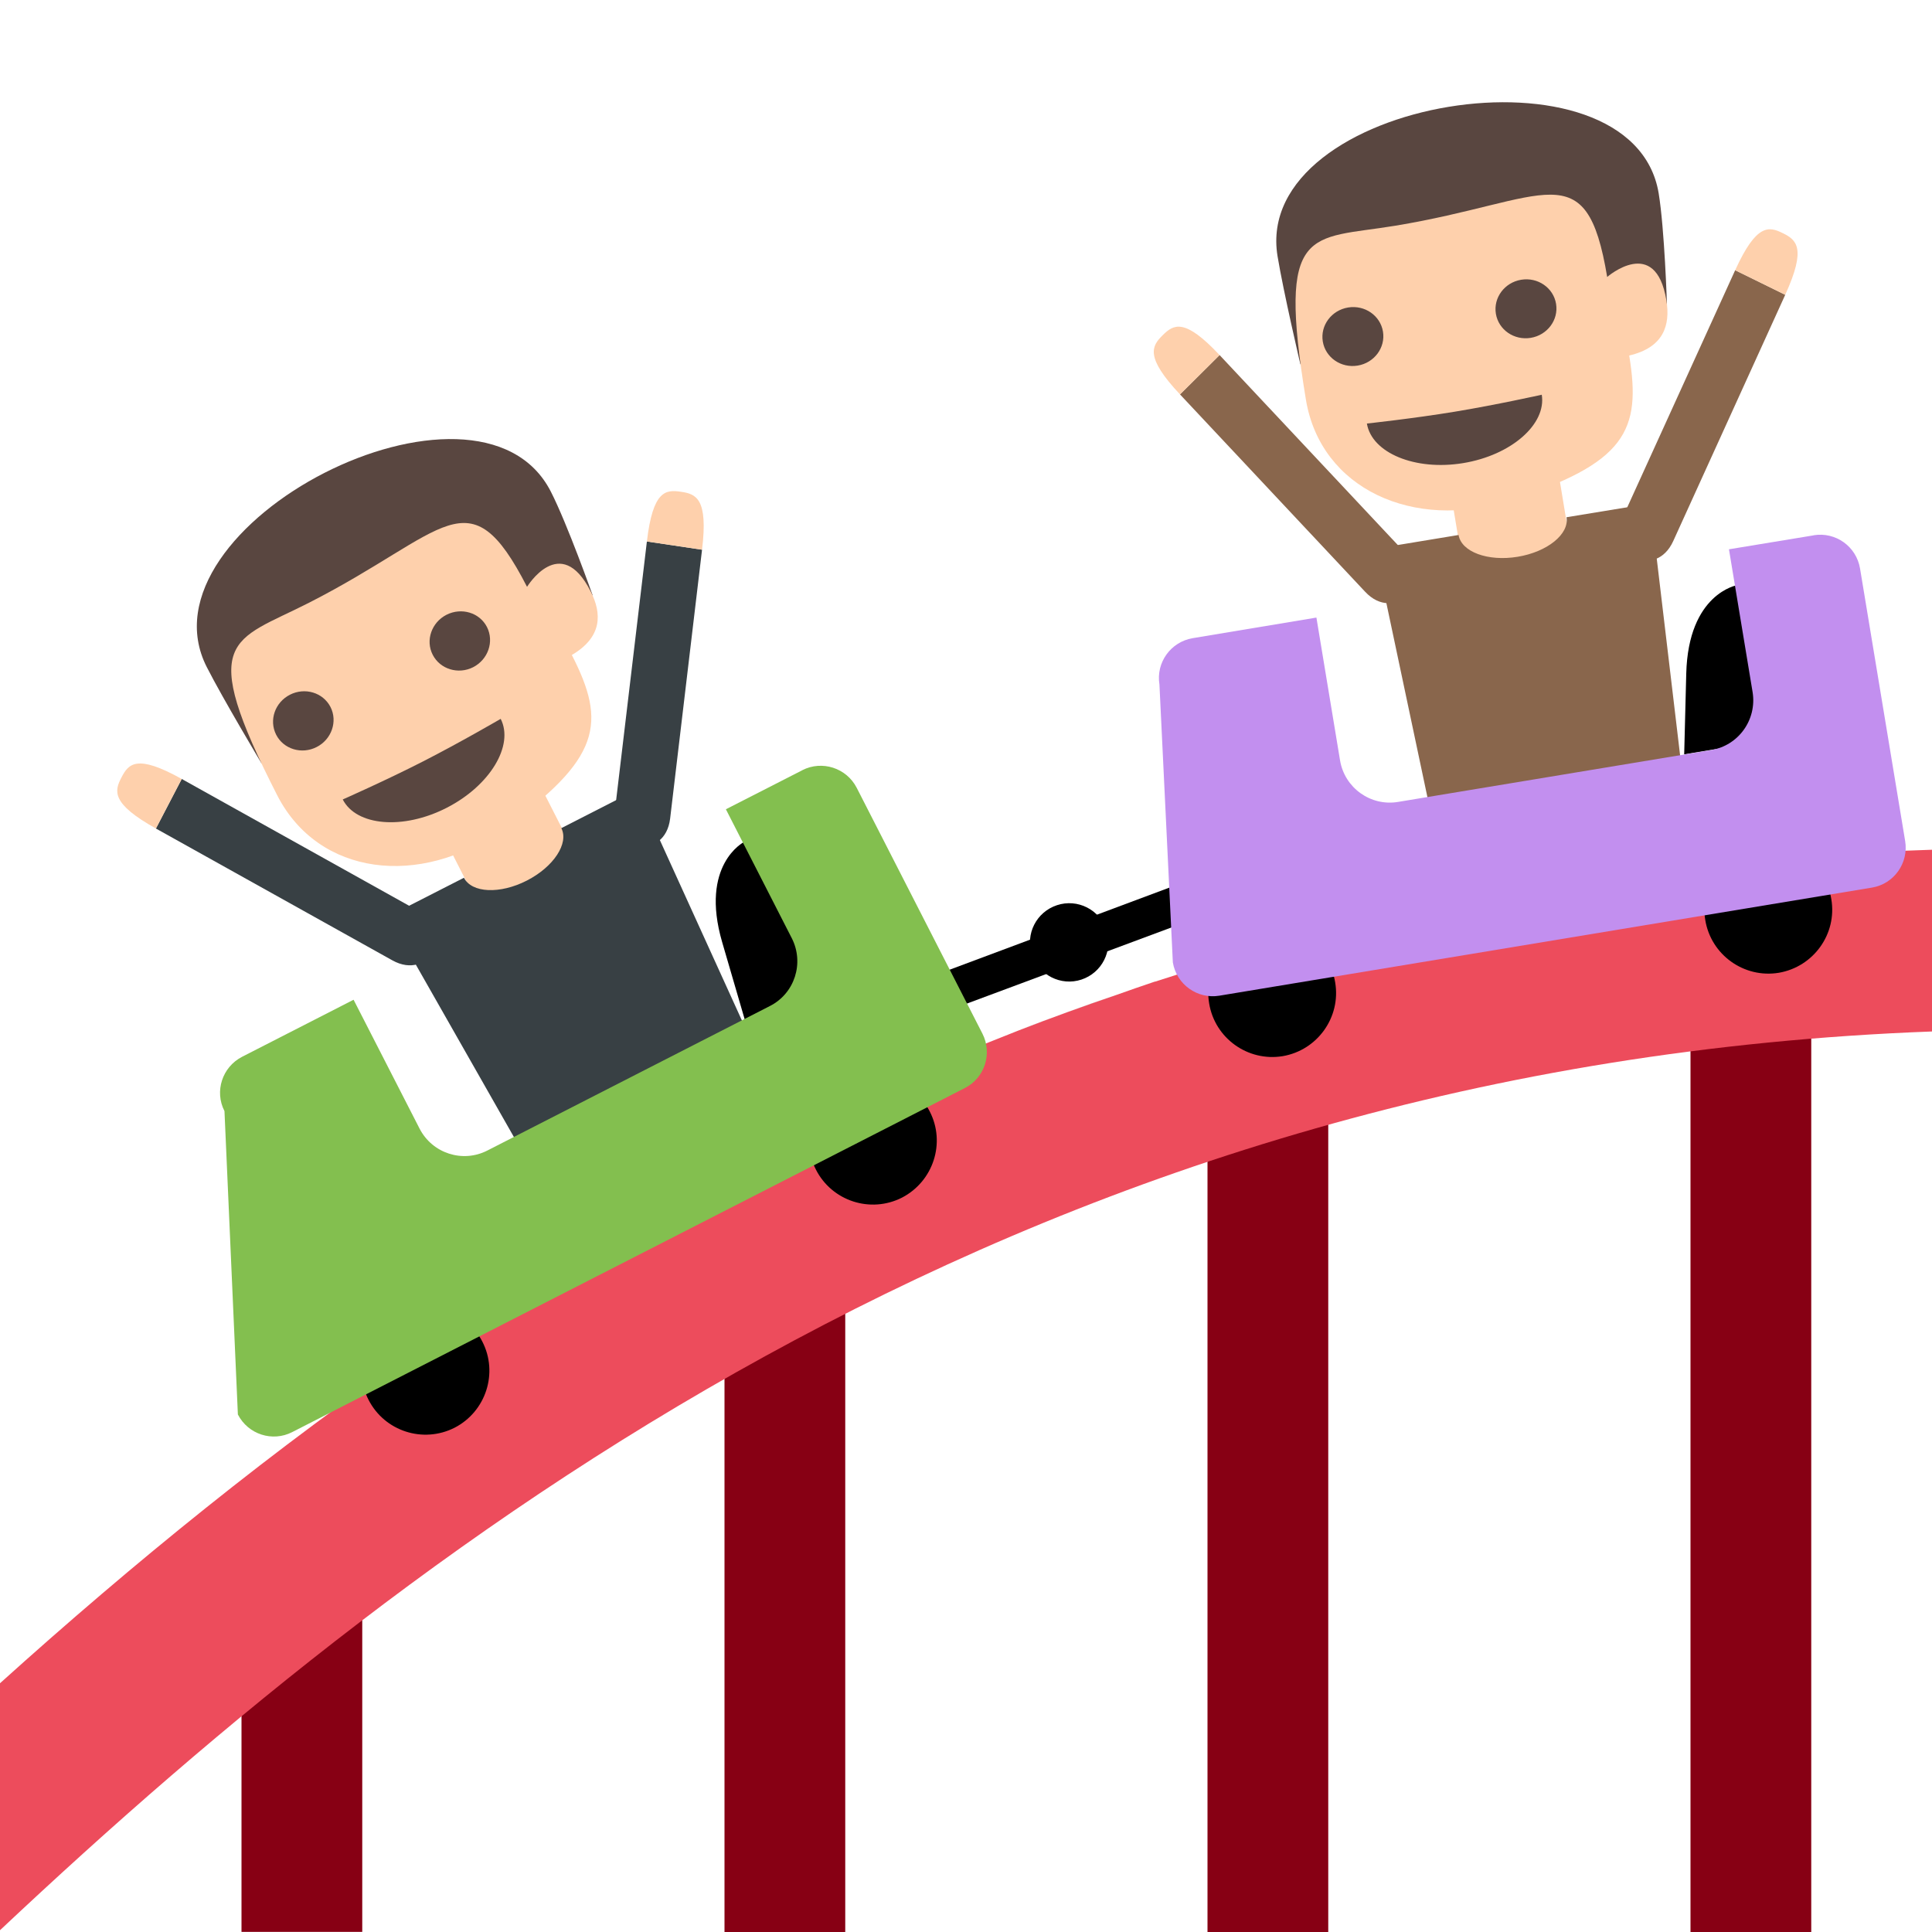 <svg xmlns="http://www.w3.org/2000/svg" viewBox="0 0 64 64" enable-background="new 0 0 64 64"><g fill="#870014"><path d="m40 32.544h4v31.456h-4z"/><path d="m28 64h-4v-21.456l4-1z"/><path d="m8 52.54h4v11.456h-4z"/><path d="m56 32.544h4v31.456h-4z"/></g><path fill="#ed4c5c" d="m38.26 32.515c-.42.139-.84.289-1.26.437-1.103.375-2.191.769-3.262 1.185-5.317 2.083-10.55 4.682-15.622 7.799-.308.192-.606.395-.918.59-1.052.661-2.082 1.333-3.098 2.02-5.02 3.435-9.684 7.233-14.1 11.214v8.181c14.377-13.52 34.483-28.675 64-29.772v-6.02c-9.507.304-18.01 1.868-25.74 4.37"/><g fill="#94989b"><path d="m37 32.951c-1.09.381-2.181.758-3.262 1.185 1.071-.416 2.159-.81 3.262-1.185"/><path d="m17.198 42.524c.312-.195.61-.397.918-.59-.032.021-.07.038-.103.061-.28.17-.534.356-.815.529"/></g><path transform="matrix(-.891.454-.454-.891 44.898 45.648)" fill="#fed0ac" d="m15.15 26.839h3.621v2.761h-3.621z"/><path fill="#384044" d="m12.865 30.355l2.504-1.278c.258.507 1.191.549 2.082.094.887-.454 1.401-1.232 1.144-1.738l2.502-1.279 3.737 8.216-7.506 3.83-4.463-7.845"/><path fill="#594640" d="m6.851 22.1c.55 1.079 1.811 3.184 1.811 3.184l10.968-5.57c0 0-.833-2.352-1.383-3.429-2.401-4.705-13.797 1.112-11.396 5.815"/><path fill="#fed0ac" d="m10.245 19.962c4.563-2.328 5.28-4.29 7.214-.522 0 0 1.105-1.816 2.104.143.383.748.389 1.519-.62 2.115 1.146 2.243.995 3.441-2.345 5.804-2.676 1.892-6.04 1.531-7.416-1.159-2.687-5.262-1.487-5.078 1.063-6.381"/><g fill="#594640"><path d="m11.354 26.483c.449.877 1.996 1.016 3.44.278 1.443-.737 2.239-2.07 1.792-2.948 0 0-1.351.787-2.576 1.412-1.224.626-2.656 1.258-2.656 1.258"/><path d="m14.334 21.69c.244.479.846.662 1.34.412.497-.256.7-.85.458-1.33-.245-.479-.844-.659-1.343-.406-.492.253-.701.845-.455 1.324"/><path d="m9.148 24.339c.244.478.846.662 1.342.407.494-.251.702-.848.458-1.326-.247-.48-.848-.659-1.343-.407-.497.255-.701.843-.457 1.326"/></g><path fill="#384044" d="m6.02 25.804l7.833 4.368c1.231.687.38 2.328-.855 1.641l-7.833-4.367.855-1.642"/><path fill="#fed0ac" d="m6.02 25.804c-1.486-.829-1.762-.506-1.995-.052-.239.452-.345.865 1.14 1.693l.855-1.641"/><path d="m31.344 33.5l-.441-1.17 8.593-3.21.446 1.18z"/><path d="m15.977 44.44c.536 1.039.121 2.318-.916 2.854-1.044.531-2.321.118-2.853-.924-.537-1.039-.121-2.317.92-2.848 1.046-.532 2.32-.124 2.849.918"/><path d="m30.798 36.817c.536 1.04.121 2.316-.919 2.856-1.043.53-2.319.115-2.85-.927-.537-1.038-.121-2.316.921-2.848 1.042-.527 2.319-.121 2.848.919"/><path d="m24.642 27.895c0 0-1.467.749-.72 3.313.748 2.563.748 2.563.748 2.563l2.355-1.205-2.383-4.671"/><path fill="#83bf4f" d="m26.578 25.515l-2.532 1.293 2.183 4.271c.418.822.099 1.83-.729 2.249l-9.356 4.785c-.821.42-1.824.093-2.245-.726l-2.186-4.269-3.696 1.891c-.655.34-.918 1.141-.581 1.798l.444 10.05c.34.66 1.144.919 1.8.583l22.284-11.398c.659-.337.916-1.146.58-1.802l-4.166-8.146c-.339-.656-1.146-.915-1.8-.581"/><path d="m36.652 30.811c-.223-.679-.957-1.051-1.639-.825-.679.224-1.054.953-.829 1.631.226.686.958 1.057 1.64.833.682-.226 1.051-.96.828-1.639"/><path fill="#384044" d="m21.429 17.937l-1.059 8.908c-.169 1.399 1.663 1.672 1.829.27l1.057-8.905-1.827-.273"/><g fill="#fed0ac"><path d="m21.429 17.937c.199-1.689.622-1.723 1.126-1.647.507.072.907.229.701 1.92l-1.827-.273"/><path transform="matrix(-.987.163-.163-.987 102.36 26.391)" d="m48.29 16.01h3.624v2.765h-3.624z"/></g><path fill="#89664c" d="m45.545 18.18l2.772-.458c.093.56.969.885 1.957.722.984-.162 1.713-.75 1.619-1.31l2.772-.455 1.064 8.96-8.317 1.367-1.867-8.826"/><path fill="#594640" d="m42.32 8.485c.197 1.195.757 3.583.757 3.583l12.143-1.975c0 0-.078-2.491-.274-3.688-.861-5.208-13.482-3.129-12.626 2.08"/><path fill="#fed0ac" d="m46.21 7.479c5.056-.832 6.335-2.48 7.03 1.696 0 0 1.604-1.397 1.961.773.137.829-.092 1.563-1.231 1.829.406 2.482-.104 3.579-4 4.814-3.124.989-6.221-.378-6.711-3.358-.961-5.829.125-5.288 2.95-5.754"/><g fill="#594640"><path d="m45.28 14.03c.16.971 1.592 1.574 3.19 1.311s2.762-1.292 2.603-2.265c0 0-1.526.339-2.882.562-1.355.224-2.911.392-2.911.392"/><ellipse transform="matrix(-.987.163-.163-.987 102.13 12.06)" cx="50.574" cy="10.207" rx="1.01" ry=".975"/><ellipse transform="matrix(-.987.162-.162-.987 90.87 14.894)" cx="44.83" cy="11.153" rx="1.01" ry=".975"/></g><path fill="#89664c" d="m40.4 11.762l6.137 6.541c.964 1.028-.346 2.334-1.313 1.302l-6.135-6.54 1.311-1.303"/><path fill="#fed0ac" d="m40.4 11.762c-1.162-1.239-1.522-1.018-1.885-.657-.365.359-.591.72.574 1.96l1.311-1.303"/><path d="m44.23 32.546c.194 1.153-.589 2.245-1.741 2.441-1.154.188-2.246-.595-2.434-1.747-.197-1.153.588-2.247 1.74-2.435 1.159-.185 2.248.589 2.435 1.741"/><path d="m60.665 29.786c.195 1.153-.59 2.242-1.742 2.439-1.152.188-2.244-.593-2.434-1.749-.195-1.151.589-2.243 1.742-2.431 1.158-.187 2.249.585 2.434 1.741"/><path d="m57.55 19.383c0 0-1.624.266-1.691 2.935-.068 2.67-.068 2.67-.068 2.67l2.609-.432-.85-5.173"/><path fill="#c28fef" d="m60.08 17.734l-2.806.462.783 4.73c.148.914-.464 1.772-1.379 1.922l-10.368 1.717c-.907.151-1.768-.468-1.919-1.375l-.783-4.732-4.097.682c-.729.122-1.222.807-1.103 1.535l.444 9.206c.122.731.812 1.222 1.538 1.103l21.62-3.581c.731-.12 1.221-.814 1.101-1.542l-1.495-9.03c-.122-.728-.806-1.219-1.536-1.1"/><path fill="#89664c" d="m57.48 8.951l-3.715 8.163c-.585 1.282 1.076 2.097 1.662.812l3.711-8.16-1.658-.815"/><path fill="#fed0ac" d="m57.48 8.951c.704-1.547 1.117-1.455 1.574-1.229.46.224.791.493.084 2.043l-1.658-.814"/></svg>